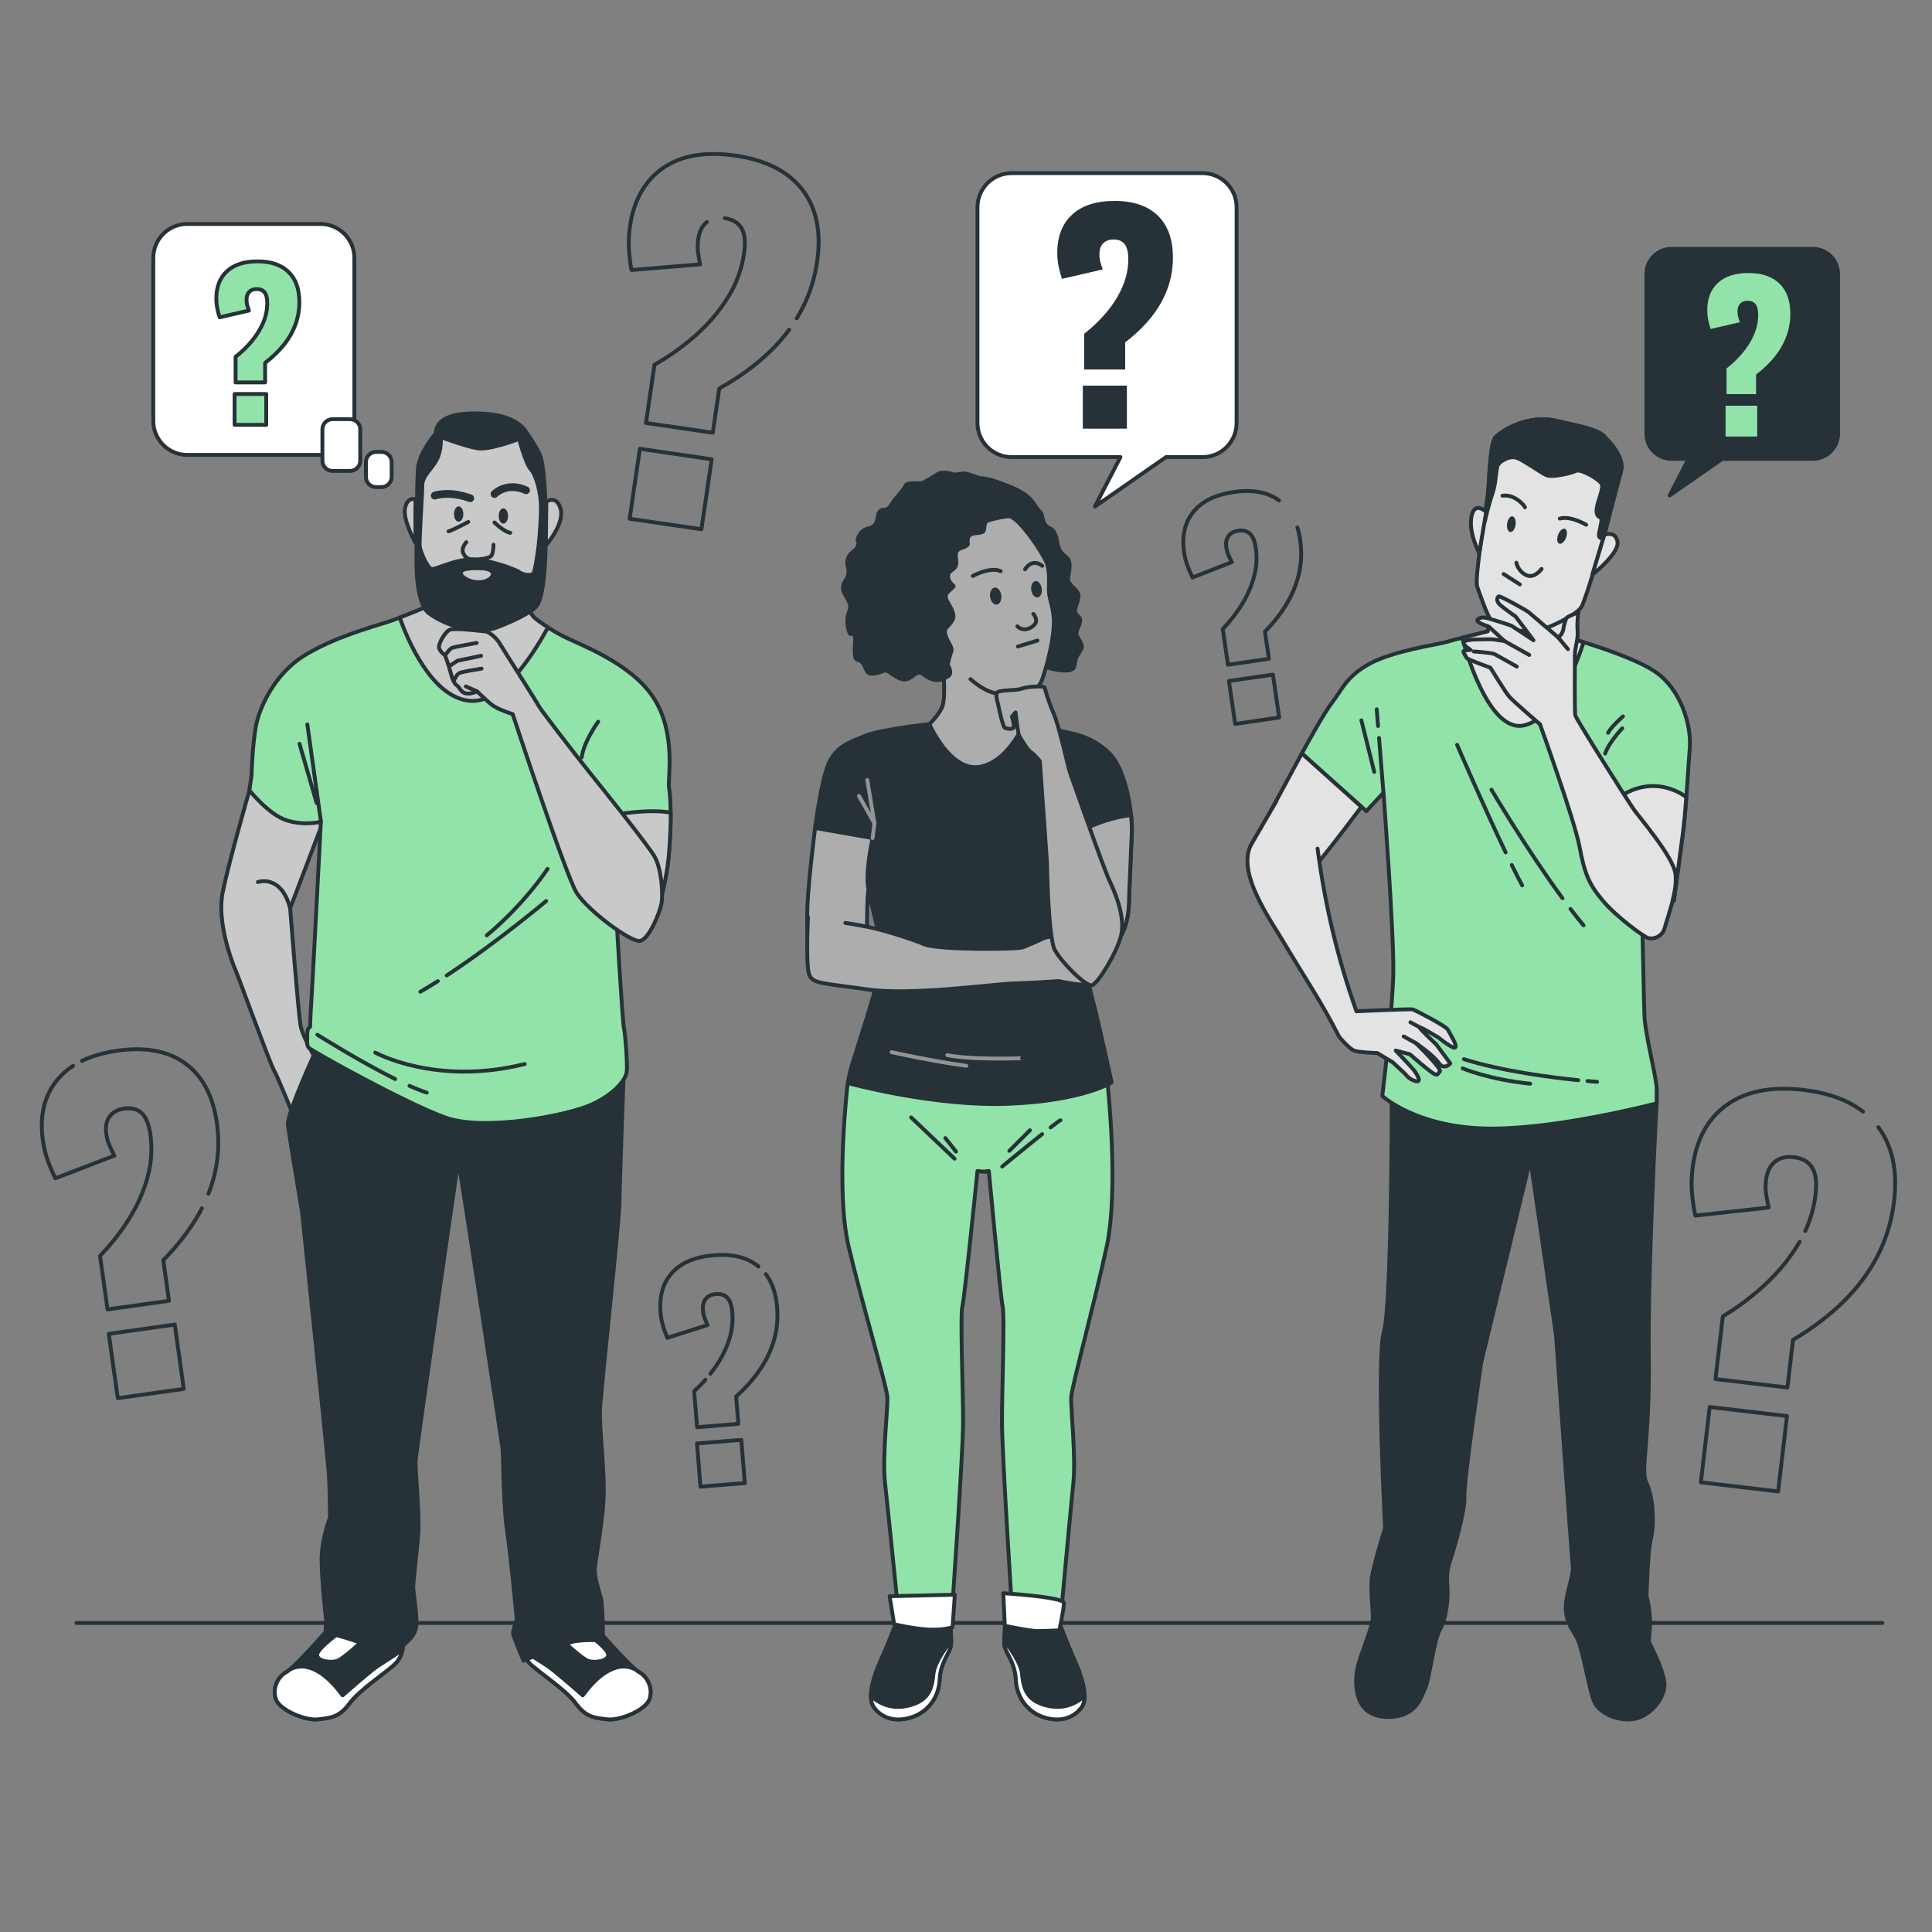 <?xml version="1.0" encoding="utf-8"?>
<!-- Generator: Adobe Illustrator 27.8.1, SVG Export Plug-In . SVG Version: 6.00 Build 0)  -->
<svg version="1.1" xmlns="http://www.w3.org/2000/svg" xmlns:xlink="http://www.w3.org/1999/xlink" x="0px" y="0px"
	 viewBox="0 0 500 500" style="enable-background:new 0 0 500 500;" xml:space="preserve">
<rect x="0" y="0" width="500" height="500" fill="#808080" stroke="none"/>
<g id="Floor">
	
		<line style="fill:none;stroke:#263238;stroke-linecap:round;stroke-linejoin:round;stroke-miterlimit:10;" x1="19.77" y1="420.02" x2="487.16" y2="420.02"/>
</g>
<g id="Speech_Bubbles">
	<path style="fill:#FFFFFF;stroke:#263238;stroke-linecap:round;stroke-linejoin:round;stroke-miterlimit:10;" d="M311.2,44.81
		h-49.4c-4.88,0-8.83,3.95-8.83,8.83v55.82c0,4.88,3.95,8.83,8.83,8.83h28.17l-6.61,12.81l18.41-12.81h9.43
		c4.88,0,8.83-3.95,8.83-8.83V53.64C320.03,48.76,316.08,44.81,311.2,44.81z"/>
	<path style="fill:#263238;stroke:#263238;stroke-linecap:round;stroke-linejoin:round;stroke-miterlimit:10;" d="M469.16,64.39
		h-36.55c-3.61,0-6.53,2.93-6.53,6.53v41.3c0,3.61,2.93,6.53,6.53,6.53h4.39l-4.89,9.47l13.62-9.47h23.43
		c3.61,0,6.53-2.93,6.53-6.53v-41.3C475.7,67.32,472.77,64.39,469.16,64.39z"/>
	<g>
		<path style="fill:#FFFFFF;stroke:#263238;stroke-linecap:round;stroke-linejoin:round;stroke-miterlimit:10;" d="M82.92,117.73
			H48.46c-4.86,0-8.79-3.94-8.79-8.79V66.75c0-4.86,3.94-8.79,8.79-8.79h34.46c4.86,0,8.79,3.94,8.79,8.79v42.19
			C91.72,113.79,87.78,117.73,82.92,117.73z"/>
		<path style="fill:#FFFFFF;stroke:#263238;stroke-linecap:round;stroke-linejoin:round;stroke-miterlimit:10;" d="M90.59,121.88
			h-4.51c-1.46,0-2.64-1.18-2.64-2.64v-8.12c0-1.46,1.18-2.64,2.64-2.64h4.51c1.46,0,2.64,1.18,2.64,2.64v8.12
			C93.23,120.69,92.05,121.88,90.59,121.88z"/>
		<path style="fill:#FFFFFF;stroke:#263238;stroke-linecap:round;stroke-linejoin:round;stroke-miterlimit:10;" d="M98.72,126.06
			h-1.38c-1.46,0-2.64-1.18-2.64-2.64v-3.83c0-1.46,1.18-2.64,2.64-2.64h1.38c1.46,0,2.64,1.18,2.64,2.64v3.83
			C101.36,124.88,100.18,126.06,98.72,126.06z"/>
	</g>
</g>
<g id="Question_Marks_2">
	<g>
		<path style="fill:none;stroke:#263238;stroke-linecap:round;stroke-linejoin:round;stroke-miterlimit:10;" d="M182.96,57.46
			c-1.21,0.94-1.96,2.38-2.24,4.33c-0.18,1.25-0.21,2.38-0.08,3.39c0.13,1.01,0.31,2.09,0.54,3.24l-17.76,1.46
			c-0.35-1.96-0.57-3.84-0.67-5.65c-0.09-1.8,0-3.68,0.29-5.63c1-6.85,3.87-11.9,8.6-15.15c4.73-3.25,10.99-4.3,18.78-3.16
			c7.87,1.15,13.62,4.1,17.26,8.85c3.64,4.75,4.9,10.94,3.79,18.57c-0.68,4.67-2.11,9-4.29,12.98c-0.31,0.57-0.64,1.14-0.98,1.7
			 M204.23,85.33c-1.63,2.22-3.51,4.31-5.63,6.29c-3.55,3.3-7.7,6.27-12.46,8.92l-1.67,11.45l-17.29-2.53l2.2-15.07
			c3.9-2.21,7.5-4.79,10.8-7.73c3.29-2.94,6.03-6.18,8.22-9.72c2.19-3.54,3.58-7.33,4.17-11.38c0.42-2.88,0.2-5.04-0.66-6.48
			c-0.86-1.44-2.31-2.31-4.33-2.6 M162.95,134.25l2.65-18.11l18.58,2.72l-2.65,18.11L162.95,134.25z"/>
	</g>
	<g>
		<path style="fill:none;stroke:#263238;stroke-linecap:round;stroke-linejoin:round;stroke-miterlimit:10;" d="M467.2,318.58
			c1.39-3.02,2.28-6.19,2.67-9.51c0.36-3.1,0.06-5.41-0.91-6.93c-0.97-1.52-2.54-2.4-4.72-2.66c-2.01-0.24-3.65,0.17-4.92,1.21
			c-1.27,1.04-2.03,2.61-2.27,4.71c-0.16,1.34-0.15,2.55,0.02,3.64c0.17,1.08,0.39,2.24,0.68,3.46l-19,2.1
			c-0.44-2.09-0.73-4.1-0.88-6.03s-0.11-3.94,0.14-6.04c0.87-7.38,3.79-12.88,8.76-16.5c4.97-3.62,11.65-4.94,20.04-3.95
			c6.35,0.75,11.46,2.62,15.33,5.61 M486.12,291.73c3.63,4.89,4.99,11.26,4.07,19.09c-0.59,5.03-1.99,9.71-4.2,14.04
			c-2.21,4.33-5.17,8.32-8.87,11.96c-3.7,3.65-8.07,6.96-13.09,9.94l-1.45,12.33l-18.62-2.19l1.91-16.23
			c4.12-2.49,7.9-5.36,11.34-8.61c3.44-3.25,6.28-6.8,8.52-10.67 M440.18,383.63l2.29-19.5l20,2.35l-2.29,19.5L440.18,383.63z"/>
	</g>
	<g>
		<path style="fill:none;stroke:#263238;stroke-linecap:round;stroke-linejoin:round;stroke-miterlimit:10;" d="M21.2,274.56
			c2.62-1.27,5.73-2.16,9.31-2.66c7.23-1.01,13.07,0.11,17.5,3.36c4.43,3.25,7.14,8.39,8.12,15.41c0.6,4.3,0.45,8.48-0.44,12.55
			c-0.42,1.93-1,3.83-1.74,5.71 M52.24,312.72c-0.4,0.78-0.83,1.56-1.29,2.33c-2.28,3.82-5.18,7.51-8.69,11.07l1.47,10.53
			l-15.9,2.22l-1.94-13.86c2.87-2.96,5.38-6.16,7.53-9.6c2.15-3.44,3.73-7,4.75-10.69c1.02-3.68,1.27-7.39,0.75-11.11
			c-0.37-2.65-1.12-4.5-2.25-5.54c-1.13-1.05-2.63-1.44-4.49-1.18c-1.72,0.24-2.99,0.93-3.82,2.07c-0.83,1.14-1.11,2.6-0.86,4.39
			c0.16,1.15,0.43,2.15,0.8,3.01c0.38,0.86,0.81,1.77,1.31,2.72l-15.28,5.86c-0.81-1.64-1.49-3.24-2.04-4.81
			c-0.55-1.57-0.95-3.24-1.2-5.04c-0.88-6.3,0.35-11.49,3.68-15.57c1.15-1.41,2.54-2.64,4.15-3.68 M30.48,361.84l-2.33-16.65
			l17.08-2.39l2.33,16.65L30.48,361.84z"/>
	</g>
	<g>
		<path style="fill:none;stroke:#263238;stroke-linecap:round;stroke-linejoin:round;stroke-miterlimit:10;" d="M335.75,136.49
			c0.31,1.01,0.56,2.1,0.73,3.27c0.42,2.86,0.34,5.66-0.24,8.37c-0.58,2.72-1.62,5.36-3.12,7.92c-1.5,2.56-3.42,5.03-5.75,7.42
			l1.03,7.02l-10.6,1.55l-1.35-9.24c1.9-1.98,3.57-4.13,4.98-6.43c1.42-2.3,2.46-4.69,3.12-7.15c0.66-2.46,0.82-4.93,0.45-7.42
			c-0.26-1.77-0.77-3-1.53-3.69c-0.76-0.69-1.76-0.95-3-0.77c-1.15,0.17-1.99,0.63-2.54,1.39c-0.55,0.76-0.73,1.74-0.56,2.93
			c0.11,0.76,0.29,1.43,0.55,2c0.25,0.57,0.55,1.18,0.89,1.81l-10.17,3.97c-0.55-1.09-1.01-2.16-1.38-3.2
			c-0.37-1.04-0.64-2.16-0.82-3.35c-0.61-4.2,0.18-7.67,2.39-10.41c2.21-2.74,5.7-4.45,10.48-5.15c4.82-0.7,8.72,0.02,11.69,2.17
			 M319.66,187.35l-1.62-11.1l11.39-1.66l1.62,11.1L319.66,187.35z"/>
	</g>
	<g>
		<path style="fill:none;stroke:#263238;stroke-linecap:round;stroke-linejoin:round;stroke-miterlimit:10;" d="M183.85,355.53
			c0.41-0.52,0.8-1.04,1.18-1.58c1.56-2.21,2.75-4.52,3.57-6.94c0.82-2.41,1.13-4.87,0.92-7.37c-0.14-1.78-0.57-3.04-1.29-3.78
			c-0.71-0.74-1.7-1.06-2.95-0.96c-1.15,0.09-2.03,0.5-2.62,1.23c-0.59,0.73-0.84,1.69-0.74,2.89c0.06,0.77,0.2,1.45,0.42,2.04
			c0.22,0.59,0.47,1.21,0.77,1.86l-10.4,3.32c-0.48-1.12-0.87-2.22-1.17-3.28c-0.3-1.06-0.51-2.2-0.6-3.4
			c-0.34-4.23,0.67-7.64,3.05-10.23c2.38-2.59,5.97-4.08,10.78-4.47c4.86-0.4,8.7,0.57,11.53,2.91 M198.19,329.74
			c1.66,2.2,2.64,5.06,2.93,8.6c0.23,2.89-0.02,5.67-0.77,8.34c-0.75,2.67-1.96,5.24-3.62,7.7c-1.66,2.46-3.74,4.81-6.22,7.04
			l0.58,7.07l-10.68,0.87l-0.76-9.31c1.03-0.95,2.01-1.94,2.92-2.98 M181.29,384.75l-0.91-11.18l11.47-0.93l0.91,11.18
			L181.29,384.75z"/>
	</g>
</g>
<g id="Question_Marks_1">
	<g>
		<path style="fill:#263238;" d="M280.59,95.64v-9.26c2.15-1.67,4.09-3.54,5.81-5.6c1.72-2.06,3.09-4.25,4.09-6.57
			C291.5,71.89,292,69.49,292,67c0-1.77-0.32-3.05-0.97-3.84c-0.65-0.79-1.59-1.18-2.84-1.18c-1.15,0-2.05,0.34-2.69,1
			c-0.65,0.67-0.97,1.6-0.97,2.8c0,0.77,0.08,1.45,0.25,2.05c0.17,0.6,0.37,1.23,0.61,1.9l-10.55,2.44
			c-0.38-1.15-0.68-2.26-0.9-3.34c-0.22-1.08-0.32-2.21-0.32-3.41c0-4.21,1.28-7.5,3.84-9.87c2.56-2.37,6.23-3.55,11.02-3.55
			c4.83,0,8.55,1.27,11.16,3.8c2.61,2.54,3.91,6.15,3.91,10.84c0,2.87-0.48,5.6-1.44,8.18c-0.96,2.58-2.36,5.02-4.2,7.32
			c-1.84,2.3-4.08,4.45-6.71,6.46v7.03H280.59z M280.23,110.93V99.8h11.41v11.13H280.23z"/>
	</g>
	<g>
		<path style="fill:#92E3A9;" d="M446.83,102v-6.65c1.55-1.2,2.94-2.54,4.17-4.02c1.24-1.48,2.21-3.05,2.94-4.71
			c0.72-1.67,1.08-3.39,1.08-5.18c0-1.27-0.23-2.19-0.7-2.76c-0.46-0.57-1.14-0.85-2.03-0.85c-0.82,0-1.47,0.24-1.93,0.72
			c-0.46,0.48-0.7,1.15-0.7,2.01c0,0.55,0.06,1.04,0.18,1.47c0.12,0.43,0.27,0.88,0.44,1.36l-7.57,1.75
			c-0.28-0.82-0.49-1.62-0.64-2.4c-0.15-0.77-0.23-1.59-0.23-2.45c0-3.02,0.92-5.38,2.76-7.08c1.84-1.7,4.47-2.55,7.91-2.55
			c3.47,0,6.14,0.91,8.01,2.73c1.87,1.82,2.81,4.41,2.81,7.78c0,2.06-0.34,4.02-1.03,5.87c-0.69,1.85-1.69,3.61-3.01,5.25
			c-1.32,1.65-2.93,3.19-4.82,4.64V102H446.83z M446.58,112.98v-7.98h8.19v7.98H446.58z"/>
	</g>
	<g>
		<path style="fill:#92E3A9;stroke:#263238;stroke-linecap:round;stroke-linejoin:round;stroke-miterlimit:10;" d="M60.97,98.98
			v-6.65c1.55-1.2,2.94-2.54,4.17-4.02c1.24-1.48,2.21-3.05,2.94-4.71c0.72-1.67,1.08-3.39,1.08-5.18c0-1.27-0.23-2.19-0.7-2.76
			c-0.46-0.57-1.14-0.85-2.03-0.85c-0.82,0-1.47,0.24-1.93,0.72c-0.46,0.48-0.7,1.15-0.7,2.01c0,0.55,0.06,1.04,0.18,1.47
			c0.12,0.43,0.27,0.88,0.44,1.36l-7.57,1.75c-0.28-0.82-0.49-1.62-0.64-2.4c-0.15-0.77-0.23-1.59-0.23-2.45
			c0-3.02,0.92-5.38,2.76-7.08c1.84-1.7,4.47-2.55,7.91-2.55c3.47,0,6.14,0.91,8.01,2.73c1.87,1.82,2.81,4.41,2.81,7.78
			c0,2.06-0.34,4.02-1.03,5.87c-0.69,1.85-1.69,3.61-3.01,5.25c-1.32,1.65-2.93,3.19-4.82,4.64v5.05H60.97z M60.71,109.95v-7.98
			h8.19v7.98H60.71z"/>
	</g>
</g>
<g id="Character_3">
	<g>
		<path style="fill:#263238;stroke:#263238;stroke-linecap:round;stroke-linejoin:round;stroke-miterlimit:10;" d="M428.73,285.54
			c0,0-2.31,43.08-2.02,65.64c0.29,22.56-2.31,29.22-0.58,32.69c1.74,3.47,2.02,10.99,1.16,14.17c-0.87,3.18-1.16,15.04-1.16,15.04
			s1.16,4.34,0.87,8.1c-0.29,3.76-0.29,3.76-0.29,3.76s3.76,6.94,4.05,10.7c0.29,3.76-3.76,8.68-8.1,9.26
			c-4.34,0.58-8.97-1.74-10.12-4.63c-1.16-2.89-2.6-11.28-3.76-14.75c-1.16-3.47-2.89-4.05-3.47-8.1
			c-0.58-4.05,2.02-9.55,1.74-11.86c-0.29-2.31-4.34-59.88-4.34-59.88l-6.65-45.7l-12.73,52.65c0,0-4.63,31.53-4.34,34.71
			c0.29,3.18-2.6,13.31-3.76,16.78c-1.16,3.47-0.58,6.07-0.58,8.39c0,2.31-0.58,6.94-2.02,9.26c-1.45,2.31-2.89,13.6-3.76,15.04
			c-0.87,1.45-1.74,7.81-10.12,7.52c-8.39-0.29-8.1-8.68-7.52-12.15c0.58-3.47,4.05-10.99,4.05-13.6s-0.58-6.65-0.29-9.83
			c0.29-3.18,3.47-13.31,3.47-13.31s-2.31-43.97-0.29-50.91c2.02-6.94,2.02-61.9,2.02-61.9l68.55-0.9V285.54z"/>
		<g>
			<path style="fill:#92E3A9;stroke:#263238;stroke-linecap:round;stroke-linejoin:round;stroke-miterlimit:10;" d="M405.69,156.71
				v8.26c0,0,16.2,4.45,22.72,8.9c6.51,4.45,9.37,13.66,8.9,19.7s-0.95,15.73-1.75,21.92c-0.79,6.2-2.38,17.63-2.38,17.63
				l-8.26,0.32c0,0,0.48,23.83,0.64,29.07c0.16,5.24,3.18,16.36,3.18,19.22s0,3.81,0,3.81s-26.53,6.99-44.48,6.51
				c-17.95-0.48-26.53-8.42-26.53-8.42s2.7-21.92,2.86-32.09c0.16-10.17-2.54-46.39-2.54-46.39l-4.45,4.77l-16.68-14.93
				c0,0,5.56-10.33,7.94-13.34c2.38-3.02,3.49-6.51,9.53-9.85c6.04-3.34,17.95-5.08,19.54-5.56c1.59-0.48,11.12-2.86,11.12-2.86
				l0.64-4.13L405.69,156.71z"/>
			
				<line style="fill:none;stroke:#263238;stroke-linecap:round;stroke-linejoin:round;stroke-miterlimit:10;" x1="356.64" y1="187.89" x2="356.29" y2="183.56"/>
			
				<line style="fill:none;stroke:#263238;stroke-linecap:round;stroke-linejoin:round;stroke-miterlimit:10;" x1="358.03" y1="205.16" x2="356.89" y2="190.99"/>
			
				<line style="fill:none;stroke:#263238;stroke-linecap:round;stroke-linejoin:round;stroke-miterlimit:10;" x1="352.32" y1="186.42" x2="355.65" y2="199.76"/>
			<path style="fill:none;stroke:#263238;stroke-linecap:round;stroke-linejoin:round;stroke-miterlimit:10;" d="M391.24,223.86
				c0.96,1.95,1.87,3.75,2.7,5.29"/>
			<path style="fill:none;stroke:#263238;stroke-linecap:round;stroke-linejoin:round;stroke-miterlimit:10;" d="M377.1,192.77
				c0,0,6.75,15.69,12.56,27.83"/>
			<path style="fill:none;stroke:#263238;stroke-linecap:round;stroke-linejoin:round;stroke-miterlimit:10;" d="M406.44,235.23
				c1.13,1.48,2.27,2.91,3.38,4.25"/>
			<path style="fill:none;stroke:#263238;stroke-linecap:round;stroke-linejoin:round;stroke-miterlimit:10;" d="M385.99,204.37
				c0,0,9.01,15.35,18.38,28.09"/>
			<path style="fill:none;stroke:#263238;stroke-linecap:round;stroke-linejoin:round;stroke-miterlimit:10;" d="M408.45,279.55
				c-6.92-0.7-19.85-2.34-29.6-5.44"/>
			<path style="fill:none;stroke:#263238;stroke-linecap:round;stroke-linejoin:round;stroke-miterlimit:10;" d="M413.32,279.98
				c0,0-0.91-0.06-2.49-0.21"/>
			<path style="fill:none;stroke:#263238;stroke-linecap:round;stroke-linejoin:round;stroke-miterlimit:10;" d="M378.53,276.49
				c0,0,6.67,2.86,17.47,3.97"/>
			<path style="fill:none;stroke:#263238;stroke-linecap:round;stroke-linejoin:round;stroke-miterlimit:10;" d="M419.83,188.49
				c0,0-3.46,3.66-4.43,6.54"/>
			<path style="fill:none;stroke:#263238;stroke-linecap:round;stroke-linejoin:round;stroke-miterlimit:10;" d="M420.02,185.41
				c0,0-2.89,2.5-3.85,4.23"/>
		</g>
		<path style="fill:#E3E3E3;stroke:#263238;stroke-linecap:round;stroke-linejoin:round;stroke-miterlimit:10;" d="M433.17,233.12
			l-8.26,0.32c0,0,0,0-1.27-3.34c-1.27-3.34-5.88-22.88-5.88-22.88c10.17-7.94,18.59-0.95,18.59-0.95l0.06,0.09
			c-0.25,3.3-0.52,6.52-0.86,9.12C434.76,221.68,433.17,233.12,433.17,233.12z"/>
		<path style="fill:#E3E3E3;stroke:#263238;stroke-linecap:round;stroke-linejoin:round;stroke-miterlimit:10;" d="M385.04,163.38
			l0.64-4.13l20.02-2.54v8.26c0,0,1.66,0.46,4.13,1.22c-1.31,4.16-6.62,19.31-15.25,21.5c-8.32,2.11-14.22-15.52-16.16-22.63
			C381.53,164.26,385.04,163.38,385.04,163.38z"/>
		<g>
			<path style="fill:#E3E3E3;stroke:#263238;stroke-linecap:round;stroke-linejoin:round;stroke-miterlimit:10;" d="M415.6,113.45
				c0,0,5.01,4.61,3.91,8.52s-4.31,16.44-4.31,16.44s-4.61,16.34-5.92,18.65c-1.3,2.31-10.43,6.52-13.04,6.52
				c-2.61,0-9.12-1.7-10.23-2.91c-1.1-1.2-2.91-6.62-3.71-8.82c-0.8-2.21,2.51-21.06,2.81-24.37c0.3-3.31,0.5-13.04,2.01-14.44
				c1.5-1.4,8.02-5.92,15.74-4.11C409.11,110.4,414.1,111.14,415.6,113.45z"/>
			<path style="fill:#263238;stroke:#263238;stroke-linecap:round;stroke-linejoin:round;stroke-miterlimit:10;" d="M384.07,134.85
				c0.51-3.39,0.95-6.25,1.05-7.36c0.3-3.31,0.5-13.04,2.01-14.44c1.5-1.4,8.02-5.92,15.74-4.11c6.24,1.46,11.23,2.21,12.73,4.51
				c0,0,5.01,4.61,3.91,8.52c-1.1,3.91-4.31,16.44-4.31,16.44s-0.08,0.27-0.21,0.75l-0.19,0.05c0,0-1,0.3-1-0.7s0.9-3.81,0.6-4.31
				c-0.3-0.5-1.4-0.4-1.2-2.41c0.2-2.01,1.7-5.01,1.4-6.32c-0.3-1.3-5.51-4.21-6.72-3.61c-1.2,0.6-6.22,1.8-7.72,1.1
				c-1.5-0.7-5.51-3.61-7.42-4.41c-1.91-0.8-4.81,0.8-5.21,2.11c-0.4,1.3-0.4,4.61-1.3,7.12c-0.9,2.51-2.01,7.32-2.01,7.32
				S384.16,135.01,384.07,134.85z"/>
			<path style="fill:none;stroke:#263238;stroke-linecap:round;stroke-linejoin:round;stroke-miterlimit:10;" d="M410.49,135.81
				c0,0-4.01-2.41-6.82-1.6"/>
			<path style="fill:none;stroke:#263238;stroke-linecap:round;stroke-linejoin:round;stroke-miterlimit:10;" d="M394.65,131.3
				c0.3,0.2-2.21-3.51-5.82-3.01"/>
			<path style="fill:none;stroke:#263238;stroke-linecap:round;stroke-linejoin:round;stroke-miterlimit:10;" d="M398.96,147.24
				c0,0-1.7,2.41-3.71,1.7s-2.81-2.91-2.81-3.31"/>
			<path style="fill:#E3E3E3;stroke:#263238;stroke-linecap:round;stroke-linejoin:round;stroke-miterlimit:10;" d="M415.2,138.42
				c0,0,2.91-1.2,3.41,1.8c0.5,3.01-6.52,8.52-6.52,8.52L415.2,138.42z"/>
			<path style="fill:#E3E3E3;stroke:#263238;stroke-linecap:round;stroke-linejoin:round;stroke-miterlimit:10;" d="M384.62,132.5
				c0,0-3.01-3.01-3.81,1.2c-0.8,4.21,2.01,9.43,2.01,9.43L384.62,132.5z"/>
			<path style="fill:#263238;" d="M403.24,138.37c-0.41,1.06-0.28,2.09,0.28,2.32c0.57,0.22,1.36-0.46,1.77-1.52
				c0.41-1.06,0.28-2.09-0.28-2.32C404.45,136.63,403.65,137.31,403.24,138.37z"/>
			<path style="fill:#263238;" d="M390.04,135.51c-0.16,1.12,0.21,2.1,0.81,2.19c0.6,0.08,1.22-0.76,1.38-1.88
				c0.16-1.12-0.21-2.1-0.81-2.19C390.82,133.54,390.2,134.38,390.04,135.51z"/>
			
				<line style="fill:none;stroke:#263238;stroke-linecap:round;stroke-linejoin:round;stroke-miterlimit:10;" x1="393.34" y1="151.25" x2="389.13" y2="148.55"/>
		</g>
		<g>
			<path style="fill:#E3E3E3;stroke:#263238;stroke-linecap:round;stroke-linejoin:round;stroke-miterlimit:10;" d="M408.48,158.47
				c0,0-0.4,2.51-0.2,4.71s-0.7,4.41-0.7,6.32c0,1.91-0.1,14.74,0.1,15.64c0.2,0.9,13.64,22.26,15.24,24.47
				c1.6,2.21,9.83,11.83,10.63,16.24c0.8,4.41-2.11,11.83-2.71,14.24c-0.6,2.41-3.01,3.01-4.21,2.71c-1.2-0.3-8.42-5.62-11.93-9.83
				s-4.61-6.92-5.92-13.84c-1.3-6.92-10.23-31.69-10.23-31.69s-7.02-6.02-8.02-7.22c-1-1.2-4.81-7.42-4.81-7.42
				s-5.92-2.11-6.12-2.51c-0.2-0.4-1.1-1.6-0.8-1.8c0.3-0.2,1.8-0.3,1.8-0.3s-2.01-1.2-1.8-1.91c0.2-0.7,2.51-0.8,3.91-0.8
				s3.31-0.1,3.81,0c0.5,0.1,2.81,0.4,2.81,0.4l-4.01-3.71c0,0-3.11-1-3.01-1.6c0.1-0.6,1.3-0.9,2.21-0.7
				c0.9,0.2,6.42,1.91,6.72,2.11c0.3,0.2,5.62,3.71,5.62,3.71l-4.61-6.12c0,0-3.61-2.51-4.31-3.31c-0.7-0.8-0.5-1.7-0.1-1.91
				s7.22,3.61,7.82,4.11c0.6,0.5,7.62,6.52,7.62,6.52s1.1-0.8,1.3-2.11c0.2-1.3,0.6-2.51,0.8-2.91
				C405.58,159.58,408.48,158.47,408.48,158.47z"/>
			
				<line style="fill:none;stroke:#263238;stroke-linecap:round;stroke-linejoin:round;stroke-miterlimit:10;" x1="389.33" y1="165.89" x2="395.75" y2="169.5"/>
			<path style="fill:none;stroke:#263238;stroke-linecap:round;stroke-linejoin:round;stroke-miterlimit:10;" d="M381.41,168.6
				c0,0,4.61,0.3,5.41,0.7c0.8,0.4,5.72,3.21,5.72,3.21"/>
			
				<line style="fill:none;stroke:#263238;stroke-linecap:round;stroke-linejoin:round;stroke-miterlimit:10;" x1="403.27" y1="164.99" x2="405.78" y2="168"/>
		</g>
		<path style="fill:#E3E3E3;stroke:#263238;stroke-linecap:round;stroke-linejoin:round;stroke-miterlimit:10;" d="M352.32,208.81
			c0,0-13.46,18.04-15.36,19c-1.91,0.95-9.21-4.61-10.33-7.31c-1.11-2.7,0.79-7.94,0.79-7.94l9.49-17.57L352.32,208.81z"/>
		<g>
			<path style="fill:#E3E3E3;stroke:#263238;stroke-linecap:round;stroke-linejoin:round;stroke-miterlimit:10;" d="M340.98,219.62
				c1.88,14.09,4.93,27.6,10.06,42.09c0,0,14.14-0.64,14.61-0.48c0.48,0.16,8.58,4.29,9.05,5.24c0.48,0.95,2.54,4.13,1.91,4.61
				c-0.64,0.48-4.29-2.54-4.29-2.54s-4.45-2.7-4.92-2.7s4.29,4.45,4.29,4.45l3.65,4.92c0,0-1.59,1.91-3.02-0.16
				c-1.43-2.07-5.88-5.08-5.88-5.08s6.83,6.67,6.2,7.31c-0.64,0.64-0.48,1.43-2.22,0.16c-1.75-1.27-5.56-4.61-5.56-4.61l-3.65-0.95
				c0,0,3.49,3.65,4.45,4.77c0.95,1.11,2.07,3.02,1.27,3.18c-0.79,0.16-2.38-0.79-2.86-1.43c-0.48-0.64-3.65-3.49-3.65-3.49
				l-3.97-2.38c0,0-4.92-0.16-6.04-0.64c-1.11-0.48-3.65-3.18-3.97-3.81c-4.12-8.25-9.44-16.14-14.18-24.16
				c-3.54-5.99-12.49-18.3-8.36-25.53c1.27-2.22,6.39-10.99,6.39-10.99"/>
			
				<line style="fill:#FFFFFF;stroke:#263238;stroke-linecap:round;stroke-linejoin:round;stroke-miterlimit:10;" x1="367.41" y1="265.84" x2="365.02" y2="264.57"/>
			
				<line style="fill:#FFFFFF;stroke:#263238;stroke-linecap:round;stroke-linejoin:round;stroke-miterlimit:10;" x1="366.45" y1="269.97" x2="363.28" y2="268.23"/>
		</g>
	</g>
</g>
<g id="Character_2">
	<g>
		<path style="fill:#ADADAD;stroke:#263238;stroke-linecap:round;stroke-linejoin:round;stroke-miterlimit:10;" d="M210.95,214.28
			c0,0-1.69,13.05-2,20.41c-0.31,7.37,0.31,14.27,3.22,15.2c2.92,0.92,8.9,1.07,10.9-2c2-3.07,0.92-12.89,1.69-17.65
			c0.77-4.76,2.15-15.35,2.15-15.35l-15.2-2L210.95,214.28z"/>
		<g>
			<path style="fill:#92E3A9;stroke:#263238;stroke-linecap:round;stroke-linejoin:round;stroke-miterlimit:10;" d="M286.4,322.67
				c3.23-14.91,0.23-42.39,0.23-42.39l-1.66-1.55l-30.44,3.27l-33.32-3.27l-1.82,1.55c0,0-3.28,27.49,0.25,42.39
				c3.53,14.91,9.81,35.9,10,38.84c0.2,2.94-1.37,15.5-0.59,22.36c0.78,6.87,3.53,34.33,3.53,34.33l13.73-0.2
				c0,0,2.94-41.98,2.94-50.02c0-8.04-0.78-27.66-0.2-29.82c0.59-2.16,3.92-35.11,3.92-35.11l0.98,0.09v0.11l0.56-0.06l0.61,0.06
				v-0.12l0.79-0.08c0,0,3.05,32.95,3.58,35.11c0.54,2.16-0.18,21.77-0.18,29.82c0,8.04,2.69,50.02,2.69,50.02l12.55,0.2
				c0,0,2.51-27.46,3.23-34.33c0.72-6.87-0.72-19.42-0.54-22.36C277.44,358.57,283.18,337.58,286.4,322.67z"/>
			
				<line style="fill:none;stroke:#263238;stroke-linecap:round;stroke-linejoin:round;stroke-miterlimit:10;" x1="235.81" y1="289.19" x2="247.04" y2="299.87"/>
			
				<line style="fill:none;stroke:#263238;stroke-linecap:round;stroke-linejoin:round;stroke-miterlimit:10;" x1="244.65" y1="294.53" x2="247.41" y2="298.03"/>
			
				<line style="fill:none;stroke:#263238;stroke-linecap:round;stroke-linejoin:round;stroke-miterlimit:10;" x1="261.21" y1="297.84" x2="266.55" y2="292.51"/>
			<path style="fill:none;stroke:#263238;stroke-linecap:round;stroke-linejoin:round;stroke-miterlimit:10;" d="M269.71,293.51
				c-4.43,3.52-10.34,8.39-10.34,8.39"/>
			<path style="fill:none;stroke:#263238;stroke-linecap:round;stroke-linejoin:round;stroke-miterlimit:10;" d="M274.46,289.93
				c-0.14,0-1.14,0.74-2.57,1.85"/>
		</g>
		<g>
			<path style="fill:#263238;stroke:#263238;stroke-linecap:round;stroke-linejoin:round;stroke-miterlimit:10;" d="M232.58,418.2
				c0,0-2.55,6.87-4.51,11.18c-1.96,4.32-3.73,9.81-1.96,12.36c1.77,2.55,5.1,4.12,9.61,2.75c4.51-1.37,7.26-5.3,7.45-9.81
				c0.2-4.51,2.75-7.06,2.94-8.83c0.2-1.77-0.2-6.08-0.2-6.08L232.58,418.2z"/>
			<path style="fill:#FFFFFF;stroke:#263238;stroke-linecap:round;stroke-linejoin:round;stroke-miterlimit:10;" d="M243.17,434.68
				c0.2-4.51,2.75-7.06,2.94-8.83c0.04-0.35,0.05-0.79,0.05-1.28c-1.71,2.21-4.31,5.93-4.57,8.54c-0.39,3.92-1.18,7.26-7.06,8.43
				c-4.97,0.99-8.25-1.78-9.15-2.67c0,1.13,0.21,2.13,0.72,2.87c1.77,2.55,5.1,4.12,9.61,2.75
				C240.23,443.11,242.98,439.19,243.17,434.68z"/>
		</g>
		<g>
			<path style="fill:#263238;stroke:#263238;stroke-linecap:round;stroke-linejoin:round;stroke-miterlimit:10;" d="M273.49,418.2
				c0,0,2.55,6.87,4.51,11.18c1.96,4.32,3.73,9.81,1.96,12.36c-1.77,2.55-5.1,4.12-9.61,2.75c-4.51-1.37-7.26-5.3-7.45-9.81
				c-0.2-4.51-2.75-7.06-2.94-8.83c-0.2-1.77,0.2-6.08,0.2-6.08L273.49,418.2z"/>
			<path style="fill:#FFFFFF;stroke:#263238;stroke-linecap:round;stroke-linejoin:round;stroke-miterlimit:10;" d="M262.9,434.68
				c-0.2-4.51-2.75-7.06-2.94-8.83c-0.04-0.35-0.05-0.79-0.05-1.28c1.71,2.21,4.31,5.93,4.57,8.54c0.39,3.92,1.18,7.26,7.06,8.43
				c4.97,0.99,8.25-1.78,9.15-2.67c0,1.13-0.21,2.13-0.72,2.87c-1.77,2.55-5.1,4.12-9.61,2.75
				C265.84,443.11,263.1,439.19,262.9,434.68z"/>
		</g>
		<path style="fill:#FFFFFF;stroke:#263238;stroke-linecap:round;stroke-linejoin:round;stroke-miterlimit:10;" d="M230.23,413.1
			l1.18,7.26c0,0,5.1,1.18,8.83,1.37c3.73,0.2,6.28-0.59,6.28-0.59l0.59-8.43L230.23,413.1z"/>
		<path style="fill:#FFFFFF;stroke:#263238;stroke-linecap:round;stroke-linejoin:round;stroke-miterlimit:10;" d="M259.65,412.32
			l0.39,8.43c0,0,6.47,1.37,8.43,1.37c1.96,0,5.69-0.2,5.69-0.2s1.18-5.49,1.18-7.06C275.34,413.3,259.65,412.32,259.65,412.32z"/>
		<g>
			<path style="fill:#263238;stroke:#263238;stroke-linecap:round;stroke-linejoin:round;stroke-miterlimit:10;" d="M240.51,187.39
				c0,0-12.68,1.42-16.37,2.95s-7.67,2.61-9.67,7.21c-2,4.6-3.53,16.73-3.53,16.73l14.89,2.61c0,0-2,8.9-1.07,13.35
				c0.92,4.45,2.61,11.36,2.61,11.36s0.31,9.98-1.23,15.66c-1.53,5.68-5.83,18.57-6.14,20.11c-0.31,1.53-0.61,2.92-0.61,2.92
				s22.26,6.14,41.6,5.37c19.34-0.77,26.71-5.53,26.71-5.53s-3.53-16.12-4.76-20.72c-1.23-4.6-1.53-7.06-1.53-7.52
				s8.75-9.82,8.75-9.82s1.84-2.92,2-7.98c0.15-5.07,0.61-14.43,0.77-18.73c0.15-4.3-1.23-15.81-5.83-20.41
				c-4.6-4.6-10.13-5.22-12.13-5.68c-2-0.46-9.23-3.57-9.23-3.57L240.51,187.39z"/>
			<path style="fill:none;stroke:#949494;stroke-linecap:round;stroke-linejoin:round;stroke-miterlimit:10;" d="M230.75,272.3
				c0,0,11.05,2.46,19.34,3.53"/>
			<path style="fill:none;stroke:#949494;stroke-linecap:round;stroke-linejoin:round;stroke-miterlimit:10;" d="M264.5,273.88
				c-6.25,0.17-14.58,0.16-19.33-0.81"/>
			<path style="fill:none;stroke:#263238;stroke-linecap:round;stroke-linejoin:round;stroke-miterlimit:10;" d="M267.15,273.79
				c-0.82,0.03-1.71,0.06-2.65,0.08"/>
			<path style="fill:none;stroke:#263238;stroke-linecap:round;stroke-linejoin:round;stroke-miterlimit:10;" d="M272.65,273.53
				c0,0-1.66,0.11-4.2,0.21"/>
		</g>
		<path style="fill:#ADADAD;stroke:#263238;stroke-linecap:round;stroke-linejoin:round;stroke-miterlimit:10;" d="M292.91,215.36
			c0.04-1.09-0.02-2.64-0.21-4.42c-7.53,0.88-13.91,4.58-13.91,4.58s-1.07,11.36,2.61,24.56c0.94,3.36,2.09,5.94,3.3,7.92
			c2.48-2.75,5.45-5.93,5.45-5.93s1.84-2.92,2-7.98C292.29,229.02,292.76,219.65,292.91,215.36z"/>
		<g>
			<path style="fill:#263238;" d="M256.53,134.47c0,0,8.9,3.53,10.59,6.45c1.69,2.92,2.3,29.16,2.15,30.85
				c-0.15,1.69,5.99,2.61,7.67,2.15c1.69-0.46,1.53-1.07,1.84-2.76c0.31-1.69,1.69-2.46,1.69-3.84c0-1.38-1.38-2.46-1.38-3.38
				c0-0.92,1.23-2.61,0.92-3.84c-0.31-1.23-1.53-1.07-1.23-2.46c0.31-1.38,1.07-2.76,0.77-3.99c-0.31-1.23-2.46-2.61-2.61-3.53
				c-0.15-0.92,0.61-2.76,0.31-4.6c-0.31-1.84-1.84-1.84-2.61-3.53c-0.77-1.69-0.31-2.15-1.23-4.14c-0.92-2-1.84-1.23-2.61-2.46
				c-0.77-1.23-0.31-2.46-1.38-3.38c-1.07-0.92-1.53-2.92-4.14-4.6c-2.61-1.69-4.76-2.3-7.67-3.38c-2.92-1.07-6.45-0.92-6.45-0.92
				s-3.68,1.23-0.31,4.76C254.23,131.4,256.53,134.47,256.53,134.47z"/>
			<path style="fill:#ADADAD;stroke:#263238;stroke-linecap:round;stroke-linejoin:round;stroke-miterlimit:10;" d="M261.06,133.59
				c0,0-6.57,0.42-12.71,4.66c-6.14,4.24-6.14,29.86-5.08,31.77c1.06,1.91,1.48,10.38,0.64,12.71c-0.85,2.33-3.39,4.66-3.39,4.66
				s5.51,12.71,13.34,11.01c7.84-1.69,11.86-12.71,11.86-12.71s-2.33-4.24-2.33-5.08s-0.71-1.78-0.71-1.78s5.37,1.78,7.07-3.09
				c1.69-4.87,3.18-11.86,2.97-15.46c-0.21-3.6-1.27-5.29-1.27-7.62c0-2.33,0.21-4.24-0.42-6.57
				C270.38,143.76,263.6,133.59,261.06,133.59z"/>
			<path style="fill:none;stroke:#263238;stroke-linecap:round;stroke-linejoin:round;stroke-miterlimit:10;" d="M257.91,179.44
				c0,0-2.76-0.15-6.75-3.68"/>
			<path style="fill:none;stroke:#263238;stroke-linecap:round;stroke-linejoin:round;stroke-miterlimit:10;" d="M251.77,149.05
				c0,0,4.45-2.46,7.21-1.23"/>
			<path style="fill:none;stroke:#263238;stroke-linecap:round;stroke-linejoin:round;stroke-miterlimit:10;" d="M265.28,147.36
				c0,0,1.69-3.07,4.45-0.92"/>
			<path style="fill:none;stroke:#263238;stroke-linecap:round;stroke-linejoin:round;stroke-miterlimit:10;" d="M267.43,158.87
				c0,0,1.38,1.53,0.31,2.76c-1.07,1.23-3.07,1.84-4.45,0.46"/>
			
				<line style="fill:none;stroke:#263238;stroke-linecap:round;stroke-linejoin:round;stroke-miterlimit:10;" x1="268.5" y1="165.78" x2="263.44" y2="167.31"/>
			<path style="fill:#263238;" d="M259.13,154.08c0.16,1.22-0.37,2.29-1.16,2.39c-0.8,0.1-1.57-0.8-1.73-2.02
				c-0.16-1.22,0.36-2.29,1.16-2.39C258.2,151.96,258.97,152.86,259.13,154.08z"/>
			<path style="fill:#263238;" d="M269.61,152.33c0.15,1.17-0.34,2.2-1.09,2.29c-0.75,0.1-1.48-0.77-1.63-1.94
				c-0.15-1.17,0.34-2.2,1.09-2.29C268.73,150.29,269.46,151.16,269.61,152.33z"/>
		</g>
		<path style="fill:#263238;" d="M260.37,131.71c0,0-1.53,2-2.61,2.61c-1.07,0.61-2.3,0.46-2.46,1.69c-0.15,1.23,0,2-1.38,2.3
			c-1.38,0.31-2.61,0-2.92,1.07c-0.31,1.07,0.46,1.53-0.61,2.3c-1.07,0.77-2.15,0.46-2.46,1.53c-0.31,1.07,0.46,2.15-0.15,3.53
			c-0.61,1.38-2.3,1.23-1.84,2.92c0.46,1.69,2.15,1.53,0.92,2.76c-1.23,1.23-2,1.38-1.38,2.76c0.61,1.38,2.61,3.68,1.38,5.68
			c-1.23,2-2.15,1.69-1.69,3.38s2,3.22,1.53,4.45c-0.46,1.23-0.92,3.22-0.92,3.22s1.53,2.46-0.15,3.53
			c-1.69,1.07-2.92,1.38-4.76,0.77c-1.84-0.61-2.3-2-3.38-1.53c-1.07,0.46-2.15,2.15-4.3,1.53c-2.15-0.61-3.38-2.3-4.14-2.15
			c-0.77,0.15-2,0.92-3.68,0.77c-1.69-0.15-1.69-1.84-2.46-2.92c-0.77-1.07-2-0.15-2.15-2.46c-0.15-2.3,0.15-3.68,0-4.6
			c-0.15-0.92-1.23,1.07-1.84-2.61c-0.61-3.68,1.07-4.3,0.46-5.99c-0.61-1.69-2-2.92-1.69-4.6c0.31-1.69,1.23-1.84,1.38-3.38
			c0.15-1.53-0.77-2.46,0-4.14c0.77-1.69,2-1.84,2.46-2.92c0.46-1.07-0.77-1.07,0.61-3.22c1.38-2.15,3.22-1.38,3.99-2.61
			c0.77-1.23,0.31-2.61,1.38-3.53c1.07-0.92,1.69,0.31,2.76-1.53c1.07-1.84,3.07-3.53,3.68-4.91c0.61-1.38,4.14-0.46,5.07-1.07
			c0.92-0.61,2.61-1.53,3.53-2.15c0.92-0.61,3.22-0.31,3.99,0c0.77,0.31,1.38-0.15,3.07-0.15c1.69,0,11.2,3.99,12.13,5.83
			C262.67,129.71,261.75,130.32,260.37,131.71z"/>
		<path style="fill:#ADADAD;stroke:#263238;stroke-linecap:round;stroke-linejoin:round;stroke-miterlimit:10;" d="M209.1,237.31
			c0,0-0.61,12.43,0.31,14.89c0.92,2.46,3.38,2.15,14.89,3.84c11.51,1.69,32.69-1.38,38.06-1.53s11.67-0.61,11.67-0.61
			s6.91,1.53,7.21,0.61c0.31-0.92-5.07-10.9-6.14-11.67c-1.07-0.77-3.84-0.61-5.37,0.15c-1.53,0.77-3.53,1.53-4.91,2.15
			c-1.38,0.61-21.95,0.77-25.63-0.77c-3.68-1.53-10.59-3.68-14.43-4.45c-3.84-0.77-5.99-1.07-5.99-1.07"/>
		<path style="fill:#ADADAD;stroke:#263238;stroke-linecap:round;stroke-linejoin:round;stroke-miterlimit:10;" d="M258.22,181.9
			c0,0,0.1,0.48,0.25,1.19c0.39,1.8,1.15,5.04,1.59,5.26c0.61,0.31,2.15,0.46,2.3-0.15c0.15-0.61-0.46-2.76-0.46-2.76
			c0.92-1.07,0.92-1.07,0.92-1.07s0.61,5.37,0.92,5.99c0.31,0.61,2.15,3.68,3.07,4.3c0.92,0.61,2.3,2.3,2.3,2.3l1.84,26.09
			c0,0,0.31,19.49,2,22.72c1.69,3.22,8.13,9.67,9.67,9.21c1.53-0.46,6.45-8.44,7.52-12.89c1.07-4.45-1.23-10.44-2.92-13.97
			c-1.69-3.53-9.67-26.4-10.28-28.09c-0.61-1.69-2.76-11.97-4.3-15.5c-1.53-3.53-2.15-6.14-2.3-6.6c-0.15-0.46-4.3-0.31-5.99,0.31
			c-1.69,0.61-6.29,0.15-6.45,1.23S258.22,181.9,258.22,181.9z"/>
		<polyline style="fill:none;stroke:#949494;stroke-linecap:round;stroke-linejoin:round;stroke-miterlimit:10;" points="
			224.45,201.85 226.3,213.05 225.83,216.89 		"/>
		
			<line style="fill:none;stroke:#949494;stroke-linecap:round;stroke-linejoin:round;stroke-miterlimit:10;" x1="226.3" y1="213.05" x2="222.3" y2="205.99"/>
	</g>
</g>
<g id="Character_1">
	<g>
		<g>
			<path style="fill:#C9C9C9;stroke:#263238;stroke-linecap:round;stroke-linejoin:round;stroke-miterlimit:10;" d="M64.56,204.51
				c0,0-5.39,18.71-6.94,26.48c-1.55,7.77,2.52,18.25,3.3,20c0.78,1.75,8.74,23.69,9.9,25.82c1.17,2.14,4.47,10.29,4.66,10.87
				c0.19,0.58,6.99-12.04,6.41-13.2c-0.58-1.17-3.49-6.02-4.08-8.93c-0.58-2.91-2.72-30.48-2.72-30.48l10.48-27.57L64.56,204.51z"/>
			<path style="fill:none;stroke:#263238;stroke-linecap:round;stroke-linejoin:round;stroke-miterlimit:10;" d="M66.74,228.27
				c0,0,6.02-2.14,8.35,6.8"/>
		</g>
		<g>
			<path style="fill:#263238;stroke:#263238;stroke-linecap:round;stroke-linejoin:round;stroke-miterlimit:10;" d="M85.77,420.69
				c0,0-9.51,10.87-11.65,12.04c-2.14,1.16-3.69,4.08-2.72,6.99c0.97,2.91,7.77,5.63,10.87,5.24c3.11-0.39,5.44-0.39,8.15-4.08
				c2.72-3.69,9.71-8.15,11.84-10.29c2.14-2.14,2.33-5.05,1.75-6.99C103.44,421.66,90.04,417.19,85.77,420.69z"/>
			<path style="fill:#FFFFFF;stroke:#263238;stroke-linecap:round;stroke-linejoin:round;stroke-miterlimit:10;" d="M71.4,439.72
				c0.97,2.91,7.77,5.63,10.87,5.24c3.11-0.39,5.44-0.39,8.15-4.08c2.72-3.69,9.71-8.15,11.84-10.29c1.1-1.1,1.68-2.41,1.91-3.68
				c-2.45,1.87-5.88,3.75-7.73,5.24c-2.91,2.33-7.77,6.6-7.77,6.6c-6.86-9.3-11.92-7.71-13.78-6.59c-0.31,0.26-0.58,0.47-0.78,0.57
				C71.99,433.89,70.43,436.8,71.4,439.72z"/>
			<path style="fill:#FFFFFF;stroke:#263238;stroke-linecap:round;stroke-linejoin:round;stroke-miterlimit:10;" d="M88.49,422.05
				c0,0-6.41,4.47-6.41,6.21c0,1.75,3.69,2.14,5.24,1.55c1.55-0.58,7.38-5.63,7.18-6.41C94.32,422.63,88.49,422.05,88.49,422.05z"/>
		</g>
		<g>
			<path style="fill:#263238;stroke:#263238;stroke-linecap:round;stroke-linejoin:round;stroke-miterlimit:10;" d="M153.71,420.69
				c0,0,9.51,10.87,11.65,12.04c2.14,1.16,3.69,4.08,2.72,6.99c-0.97,2.91-7.77,5.63-10.87,5.24c-3.11-0.39-5.44-0.39-8.15-4.08
				c-2.72-3.69-9.71-8.15-11.84-10.29s-2.33-5.05-1.75-6.99C136.04,421.66,149.44,417.19,153.71,420.69z"/>
			<path style="fill:#FFFFFF;stroke:#263238;stroke-linecap:round;stroke-linejoin:round;stroke-miterlimit:10;" d="M168.08,439.72
				c-0.97,2.91-7.77,5.63-10.87,5.24c-3.11-0.39-5.44-0.39-8.15-4.08c-2.72-3.69-9.71-8.15-11.84-10.29
				c-1.1-1.1-1.68-2.41-1.91-3.68c2.45,1.87,5.88,3.75,7.73,5.24c2.91,2.33,7.77,6.6,7.77,6.6c6.86-9.3,11.92-7.71,13.78-6.59
				c0.31,0.26,0.58,0.47,0.78,0.57C167.5,433.89,169.05,436.8,168.08,439.72z"/>
			<path style="fill:#FFFFFF;stroke:#263238;stroke-linecap:round;stroke-linejoin:round;stroke-miterlimit:10;" d="M150.99,422.05
				c0,0,6.41,4.47,6.41,6.21c0,1.75-3.69,2.14-5.24,1.55c-1.55-0.58-7.38-5.63-7.18-6.41C145.17,422.63,150.99,422.05,150.99,422.05
				z"/>
		</g>
		<path style="fill:#263238;stroke:#263238;stroke-linecap:round;stroke-linejoin:round;stroke-miterlimit:10;" d="M82.08,271.18
			c0,0-7.96,17.09-7.57,20c0.39,2.91,3.69,22.72,3.69,22.72s6.41,61.55,6.8,66.21c0.39,4.66,0.39,12.62,0.39,12.62
			s-1.94,5.05-2.14,9.9c-0.19,4.85,1.16,16.89,1.16,16.89l-0.19,2.91c0,0,6.41,1.55,10.1,3.11c3.69,1.55,7.77,2.33,9.71,0.58
			c1.94-1.75,3.3-2.91,3.69-5.05c0.39-2.14-0.78-8.93-0.78-10.29c0-1.36,1.16-11.07,1.36-14.76c0.19-3.69-0.78-16.12-0.78-17.67
			c0-1.55,10.87-76.89,11.07-77.67c0.19-0.78,11.26,72.81,11.46,74.17c0.19,1.36,0.19,14.95,1.16,21.16
			c0.97,6.21,2.52,23.11,2.52,23.11s-0.97,2.72-0.97,3.49c0,0.78,2.72,7.18,2.72,7.18s9.32-4.08,12.43-4.85
			c3.11-0.78,8.15-0.39,8.15-0.39s0-8.93-0.58-11.07c-0.58-2.14-1.55-5.05-1.55-7.18s2.33-13.2,2.33-20.58
			c0-7.38-1.17-16.31-0.97-20.97c0.19-4.66,5.05-49.12,5.05-53.78c0-4.66,1.16-35.34,1.16-35.34L82.08,271.18z"/>
		<g>
			<path style="fill:#92E3A9;stroke:#263238;stroke-linecap:round;stroke-linejoin:round;stroke-miterlimit:10;" d="M110.99,156.78
				c0,0-6.85,2.96-10.92,4.26c-4.07,1.29-14.06,4.07-21.46,8.7c-7.4,4.63-11.47,13.14-12.4,18.32c-0.93,5.18-1.11,12.58-1.11,12.58
				l-0.56,3.89c0,0,5,6.29,9.62,7.77c4.63,1.48,8.88,0.37,8.88,0.37s-2.04,39.78-2.41,45.51c-0.37,5.74-0.37,7.59-0.37,7.59
				s-0.74,0-0.74,2.04s-0.18,2.59,0.37,3.33c0.56,0.74,25.53,14.62,35.52,18.13c9.99,3.52,31.64-0.56,37.93-3.52
				c6.29-2.96,8.7-6.66,8.88-8.51s-0.37-9.62-0.74-11.1s-2.04-29.97-2.04-29.97l-0.93-5.74l10.55,8.14c0,0,3.33-8.33,4.07-17.95
				c0.74-9.62,0.37-14.8,0-16.84c-0.37-2.04,2.04-14.06-4.07-23.31c-6.11-9.25-19.8-13.88-23.87-16.1
				c-4.07-2.22-6.48-4.07-7.03-4.63c-0.55-0.55-2.78-3.89-2.78-3.89l-23.5-1.67L110.99,156.78z"/>
			<path style="fill:#C9C9C9;stroke:#263238;stroke-linecap:round;stroke-linejoin:round;stroke-miterlimit:10;" d="M141.81,162.36
				c-2.01-1.27-3.25-2.25-3.62-2.62c-0.55-0.56-2.78-3.89-2.78-3.89l-23.5-1.67l-0.92,2.59c0,0-3.89,1.68-7.55,3.06
				c1.87,5.27,8.14,20.62,18.09,21.54C129.68,182.14,137.57,170.17,141.81,162.36z"/>
			<path style="fill:#C9C9C9;stroke:#263238;stroke-linecap:round;stroke-linejoin:round;stroke-miterlimit:10;" d="M155.21,211.54
				l3.33,18.87l10.55,8.14c0,0,3.33-8.33,4.07-17.95c0.33-4.27,0.44-7.66,0.43-10.29C166.7,209.02,155.21,211.54,155.21,211.54z"/>
			
				<line style="fill:none;stroke:#263238;stroke-linecap:round;stroke-linejoin:round;stroke-miterlimit:10;" x1="83.06" y1="212.65" x2="79.54" y2="187.49"/>
			
				<line style="fill:none;stroke:#263238;stroke-linecap:round;stroke-linejoin:round;stroke-miterlimit:10;" x1="81.95" y1="207.84" x2="77.51" y2="192.49"/>
			<path style="fill:none;stroke:#263238;stroke-linecap:round;stroke-linejoin:round;stroke-miterlimit:10;" d="M113.31,253.92
				c-1.53,0.97-3.05,1.9-4.54,2.76"/>
			<path style="fill:none;stroke:#263238;stroke-linecap:round;stroke-linejoin:round;stroke-miterlimit:10;" d="M141.34,233.19
				c0,0-12.71,10.71-25.73,19.26"/>
			<path style="fill:none;stroke:#263238;stroke-linecap:round;stroke-linejoin:round;stroke-miterlimit:10;" d="M141.71,224.86
				c0,0-5.74,8.88-15.73,17.21"/>
			<path style="fill:none;stroke:#263238;stroke-linecap:round;stroke-linejoin:round;stroke-miterlimit:10;" d="M102.27,279.26
				c-9.3-4.63-20.14-11.47-20.14-11.47"/>
			<path style="fill:none;stroke:#263238;stroke-linecap:round;stroke-linejoin:round;stroke-miterlimit:10;" d="M110.44,282.77
				c-1.32-0.42-2.83-1.03-4.46-1.75"/>
			<path style="fill:none;stroke:#263238;stroke-linecap:round;stroke-linejoin:round;stroke-miterlimit:10;" d="M97.12,272.41
				c0,0,15.73,8.7,38.67,2.96"/>
			<path style="fill:none;stroke:#263238;stroke-linecap:round;stroke-linejoin:round;stroke-miterlimit:10;" d="M154.81,186.78
				c0,0-3.78,5.2-4.26,9.22"/>
		</g>
		<g>
			<path style="fill:#263238;stroke:#263238;stroke-linecap:round;stroke-linejoin:round;stroke-miterlimit:10;" d="M112.75,112.19
				c0,0-4.35,4.99-4.6,9.2c-0.26,4.22-0.38,18.28-0.38,24.16s1.02,11.38,3.07,13.04c2.05,1.66,5.62,3.2,7.93,3.71
				c2.3,0.51,7.29,0.89,8.95,0.38c1.66-0.51,8.95-3.45,10.99-5.62c2.05-2.17,2.56-11.63,2.56-19.69c0-8.05-0.38-17.26-1.66-19.94
				c-1.28-2.68-3.71-6.01-3.71-6.01s-2.17-3.84-10.48-4.35C117.1,106.57,112.88,108.36,112.75,112.19z"/>
			<path style="fill:#C9C9C9;stroke:#263238;stroke-linecap:round;stroke-linejoin:round;stroke-miterlimit:10;" d="M114.03,113.09
				c0,0,0.38,2.68-0.77,5.37c-1.15,2.68-3.96,4.6-3.96,7.03c0,2.43-0.89,14.7-0.64,16.11c0.26,1.41,1.92,5.24,2.94,5.62
				c1.02,0.38,5.75-2.43,10.48-2.43c4.73,0,11.63,2.68,12.4,3.32c0.77,0.64,3.07,1.02,3.58,0.26c0.51-0.77,1.28-6.52,1.41-7.93
				c0.13-1.41,0.64-6.9,0.51-9.97c-0.13-3.07-1.15-7.41-2.56-8.95c-1.41-1.53-3.07-7.93-3.07-7.93s-7.54,2.94-10.74,2.43
				C120.42,115.52,114.03,113.09,114.03,113.09z"/>
			<path style="fill:none;stroke:#263238;stroke-width:2;stroke-linecap:round;stroke-linejoin:round;stroke-miterlimit:10;" d="
				M112.5,128.27c0,0,3.58-1.36,9.2,0.68"/>
			<path style="fill:none;stroke:#263238;stroke-width:2;stroke-linecap:round;stroke-linejoin:round;stroke-miterlimit:10;" d="
				M127.97,127.86c0,0,3.11-3.27,8.18-0.98"/>
			<path style="fill:none;stroke:#263238;stroke-linecap:round;stroke-linejoin:round;stroke-miterlimit:10;" d="M120.68,140.32
				c0,0-1.28,1.41-0.89,2.56c0.38,1.15,1.15,1.79,2.3,1.92c1.15,0.13,4.09-0.26,4.86-0.77c0.77-0.51,0.77-3.07,0.77-3.07"/>
			<path style="fill:#C9C9C9;" d="M124.9,147.61c0,0-6.14-0.38-4.99,1.02c1.15,1.41,4.47,2.17,6.39,0.89
				C128.22,148.24,126.05,147.61,124.9,147.61z"/>
			<path style="fill:#263238;" d="M119.91,133.03c0,1.09-0.54,1.98-1.21,1.98c-0.67,0-1.21-0.89-1.21-1.98
				c0-1.09,0.54-1.98,1.21-1.98C119.37,131.05,119.91,131.94,119.91,133.03z"/>
			<ellipse style="fill:#263238;" cx="130.27" cy="133.54" rx="1.21" ry="1.98"/>
			<path style="fill:#C9C9C9;stroke:#263238;stroke-linecap:round;stroke-linejoin:round;stroke-miterlimit:10;" d="M107.51,129.2
				c0,0-2.05-0.77-2.68,2.3c-0.64,3.07,2.68,8.95,2.68,8.95V129.2z"/>
			<path style="fill:#C9C9C9;stroke:#263238;stroke-linecap:round;stroke-linejoin:round;stroke-miterlimit:10;" d="M141.39,129.84
				c0,0,2.68-1.92,3.71,1.92c1.02,3.84-3.84,9.46-3.84,9.46L141.39,129.84z"/>
			<path style="fill:none;stroke:#263238;stroke-linecap:round;stroke-linejoin:round;stroke-miterlimit:10;" d="M121.19,135.08
				c0,0-4.35,2.3-5.11,2.43"/>
			<path style="fill:none;stroke:#263238;stroke-linecap:round;stroke-linejoin:round;stroke-miterlimit:10;" d="M127.97,135.21
				c0,0,2.43,2.43,4.09,2.68"/>
		</g>
		<g>
			<path style="fill:#C9C9C9;stroke:#263238;stroke-linecap:round;stroke-linejoin:round;stroke-miterlimit:10;" d="M125.92,163.46
				c0,0-8.18-1.02-9.46-0.51c-1.28,0.51-3.2,3.84-2.81,4.86s1.53,1.79,1.53,1.79s1.02,2.68,1.41,4.35c0.38,1.66,1.02,3.07,1.66,3.45
				c0.64,0.38,1.02,1.79,2.3,2.05c1.28,0.26,2.94-0.51,2.94-0.51s2.43,2.43,3.96,3.58c1.53,1.15,5.24,2.3,5.24,2.3
				s13.68,41.55,16.49,46.15c2.81,4.6,14.19,13.04,16.49,12.53c2.3-0.51,4.99-7.03,5.5-9.59c0.51-2.56,0-9.2-1.79-12.27
				c-1.79-3.07-13.81-18.03-17-21.99c-3.2-3.96-12.66-16.24-12.91-16.87c-0.26-0.64-8.44-13.42-9.97-15.98
				C127.97,164.22,125.92,163.46,125.92,163.46z"/>
			<path style="fill:none;stroke:#263238;stroke-linecap:round;stroke-linejoin:round;stroke-miterlimit:10;" d="M115.18,169.59
				c0,0,1.15-1.66,1.79-1.92c0.64-0.26,6.39-1.28,6.39-1.28"/>
			<polyline style="fill:none;stroke:#263238;stroke-linecap:round;stroke-linejoin:round;stroke-miterlimit:10;" points="
				116.46,172.28 118.38,171 124.51,169.72 			"/>
			<path style="fill:none;stroke:#263238;stroke-linecap:round;stroke-linejoin:round;stroke-miterlimit:10;" d="M117.48,176.11
				c0,0,0.64-1.53,1.41-1.92c0.77-0.38,5.75-1.15,5.75-1.15"/>
			
				<line style="fill:none;stroke:#263238;stroke-linecap:round;stroke-linejoin:round;stroke-miterlimit:10;" x1="123.49" y1="178.93" x2="120.55" y2="177.65"/>
		</g>
	</g>
</g>
</svg>
